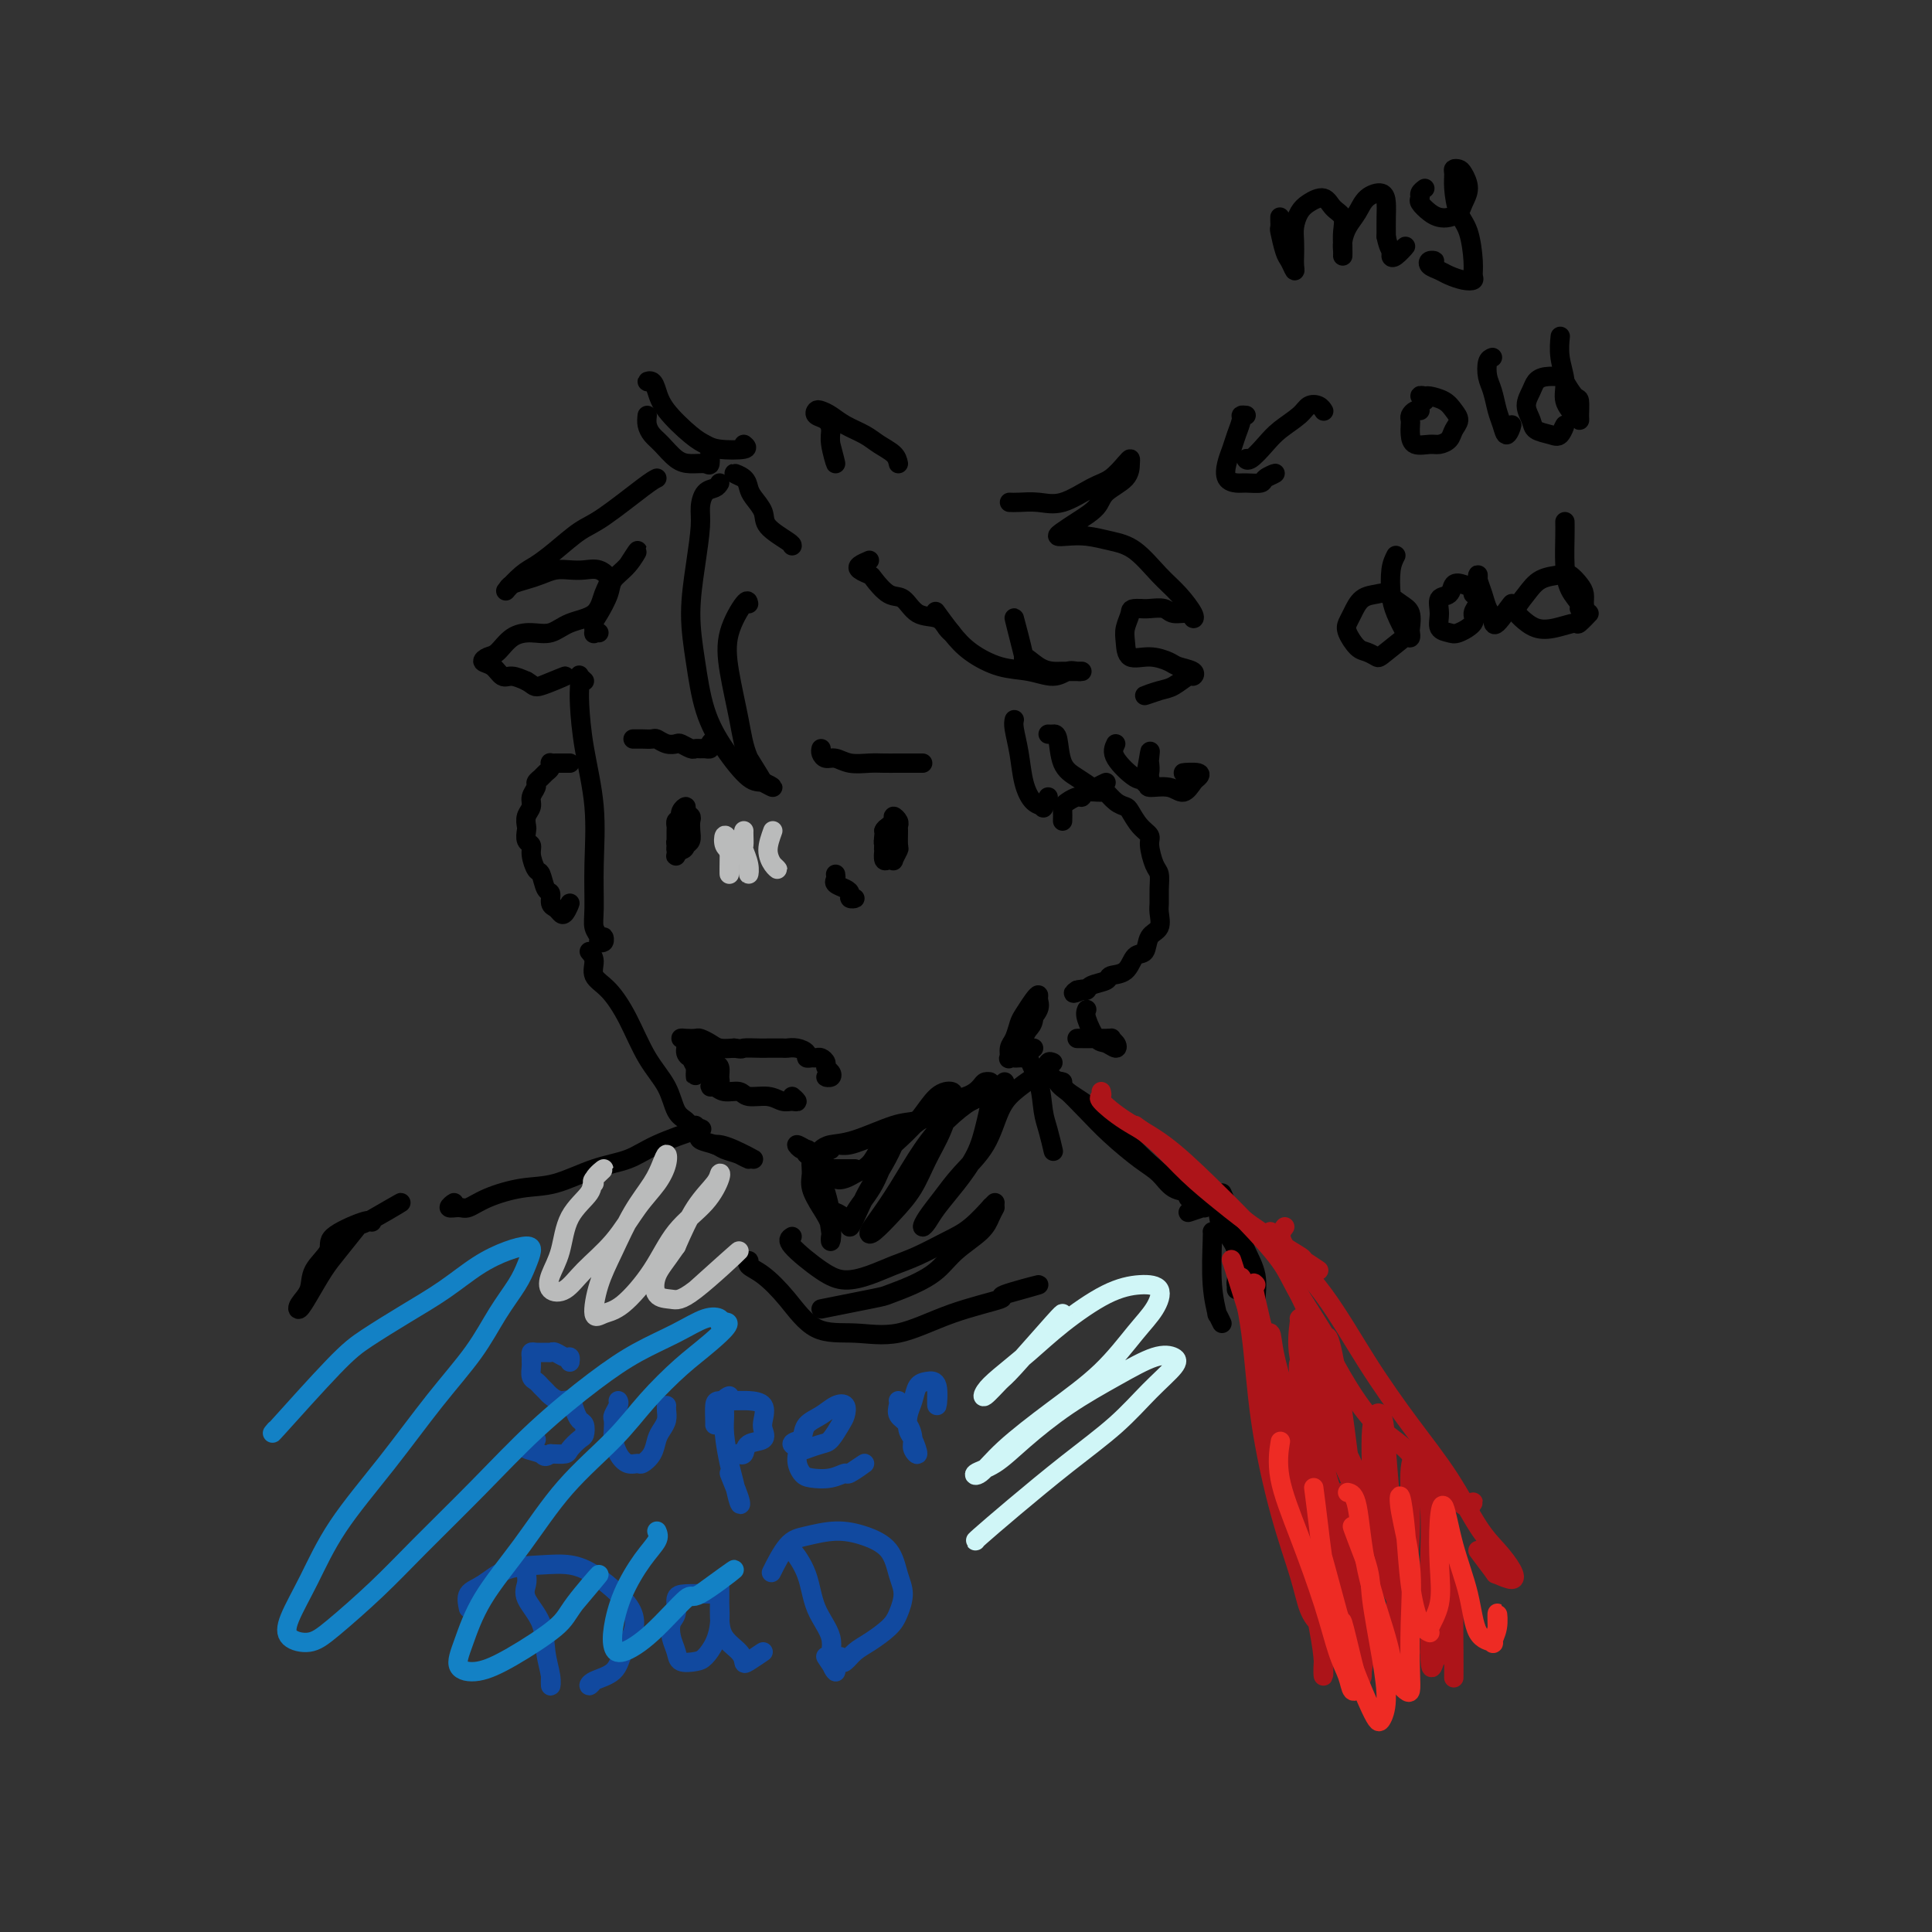 <svg viewBox='0 0 400 400' version='1.1' xmlns='http://www.w3.org/2000/svg' xmlns:xlink='http://www.w3.org/1999/xlink'><rect x="0" y="0" width="400" height="400" fill="#333333" stroke="none"/><g fill='none' stroke='rgb(0,0,0)' stroke-width='4' stroke-linecap='round' stroke-linejoin='round'><path d='M121,141c-0.422,-0.380 -0.843,-0.761 -1,-1c-0.157,-0.239 -0.049,-0.338 0,0c0.049,0.338 0.037,1.111 0,2c-0.037,0.889 -0.101,1.893 0,4c0.101,2.107 0.366,5.316 1,9c0.634,3.684 1.638,7.841 2,12c0.362,4.159 0.082,8.319 0,12c-0.082,3.681 0.034,6.882 0,9c-0.034,2.118 -0.219,3.151 0,4c0.219,0.849 0.843,1.512 1,2c0.157,0.488 -0.154,0.801 0,1c0.154,0.199 0.772,0.284 1,0c0.228,-0.284 0.065,-0.938 0,-1c-0.065,-0.062 -0.033,0.469 0,1'/><path d='M122,197c0.488,0.562 0.976,1.125 1,2c0.024,0.875 -0.414,2.063 0,3c0.414,0.937 1.682,1.623 3,3c1.318,1.377 2.686,3.443 4,6c1.314,2.557 2.575,5.603 4,8c1.425,2.397 3.013,4.144 4,6c0.987,1.856 1.374,3.820 2,5c0.626,1.180 1.493,1.574 2,2c0.507,0.426 0.655,0.882 1,1c0.345,0.118 0.886,-0.102 1,0c0.114,0.102 -0.200,0.528 0,1c0.200,0.472 0.914,0.992 1,1c0.086,0.008 -0.457,-0.496 -1,-1'/><path d='M145,235c0.080,-0.090 0.160,-0.179 0,0c-0.160,0.179 -0.559,0.627 0,1c0.559,0.373 2.078,0.672 3,1c0.922,0.328 1.247,0.686 2,1c0.753,0.314 1.933,0.585 3,1c1.067,0.415 2.019,0.976 2,1c-0.019,0.024 -1.010,-0.488 -2,-1'/><path d='M148,237c0.226,-0.042 0.452,-0.083 1,0c0.548,0.083 1.417,0.292 3,1c1.583,0.708 3.881,1.917 4,2c0.119,0.083 -1.940,-0.958 -4,-2'/><path d='M172,238c0.216,-0.475 0.432,-0.950 1,-1c0.568,-0.050 1.489,0.324 3,0c1.511,-0.324 3.613,-1.347 6,-2c2.387,-0.653 5.059,-0.935 7,-2c1.941,-1.065 3.152,-2.912 5,-4c1.848,-1.088 4.335,-1.416 6,-2c1.665,-0.584 2.508,-1.425 3,-2c0.492,-0.575 0.632,-0.886 1,-1c0.368,-0.114 0.962,-0.033 1,0c0.038,0.033 -0.481,0.016 -1,0'/><path d='M169,239c0.291,-0.317 0.582,-0.633 1,-1c0.418,-0.367 0.964,-0.784 2,-1c1.036,-0.216 2.562,-0.232 5,-1c2.438,-0.768 5.787,-2.290 8,-3c2.213,-0.710 3.289,-0.610 5,-1c1.711,-0.390 4.057,-1.272 6,-2c1.943,-0.728 3.485,-1.303 5,-2c1.515,-0.697 3.004,-1.517 4,-2c0.996,-0.483 1.499,-0.630 2,-1c0.501,-0.370 1.000,-0.963 1,-1c-0.000,-0.037 -0.500,0.481 -1,1'/><path d='M212,219c-0.286,-0.011 -0.572,-0.022 -1,0c-0.428,0.022 -0.997,0.077 -1,0c-0.003,-0.077 0.559,-0.286 1,-1c0.441,-0.714 0.760,-1.933 1,-3c0.240,-1.067 0.402,-1.984 1,-3c0.598,-1.016 1.632,-2.133 2,-3c0.368,-0.867 0.071,-1.485 0,-2c-0.071,-0.515 0.083,-0.927 0,-1c-0.083,-0.073 -0.404,0.192 -1,1c-0.596,0.808 -1.466,2.157 -2,3c-0.534,0.843 -0.733,1.179 -1,2c-0.267,0.821 -0.601,2.128 -1,3c-0.399,0.872 -0.864,1.310 -1,2c-0.136,0.690 0.057,1.632 0,2c-0.057,0.368 -0.365,0.161 0,0c0.365,-0.161 1.404,-0.277 2,-1c0.596,-0.723 0.748,-2.053 1,-3c0.252,-0.947 0.604,-1.512 1,-2c0.396,-0.488 0.837,-0.901 1,-2c0.163,-1.099 0.046,-2.886 0,-3c-0.046,-0.114 -0.023,1.443 0,3'/><path d='M220,170c0.016,-0.754 0.032,-1.507 0,-2c-0.032,-0.493 -0.113,-0.724 0,-1c0.113,-0.276 0.419,-0.595 1,-1c0.581,-0.405 1.436,-0.895 2,-1c0.564,-0.105 0.836,0.175 1,0c0.164,-0.175 0.219,-0.804 1,-1c0.781,-0.196 2.289,0.040 3,0c0.711,-0.040 0.627,-0.355 1,0c0.373,0.355 1.204,1.380 2,2c0.796,0.620 1.557,0.835 2,1c0.443,0.165 0.566,0.278 1,1c0.434,0.722 1.178,2.051 2,3c0.822,0.949 1.723,1.517 2,2c0.277,0.483 -0.069,0.882 0,2c0.069,1.118 0.554,2.956 1,4c0.446,1.044 0.853,1.295 1,2c0.147,0.705 0.032,1.864 0,3c-0.032,1.136 0.017,2.249 0,3c-0.017,0.751 -0.102,1.141 0,2c0.102,0.859 0.391,2.188 0,3c-0.391,0.812 -1.461,1.106 -2,2c-0.539,0.894 -0.548,2.386 -1,3c-0.452,0.614 -1.347,0.349 -2,1c-0.653,0.651 -1.064,2.217 -2,3c-0.936,0.783 -2.397,0.784 -3,1c-0.603,0.216 -0.347,0.646 -1,1c-0.653,0.354 -2.216,0.631 -3,1c-0.784,0.369 -0.788,0.830 -1,1c-0.212,0.170 -0.632,0.049 -1,0c-0.368,-0.049 -0.684,-0.024 -1,0'/><path d='M223,205c-1.911,1.244 0.311,0.356 1,0c0.689,-0.356 -0.156,-0.178 -1,0'/><path d='M118,158c-0.332,-0.000 -0.663,-0.001 -1,0c-0.337,0.001 -0.678,0.003 -1,0c-0.322,-0.003 -0.625,-0.012 -1,0c-0.375,0.012 -0.821,0.045 -1,0c-0.179,-0.045 -0.090,-0.166 0,0c0.090,0.166 0.183,0.621 0,1c-0.183,0.379 -0.642,0.682 -1,1c-0.358,0.318 -0.617,0.652 -1,1c-0.383,0.348 -0.891,0.712 -1,1c-0.109,0.288 0.181,0.501 0,1c-0.181,0.499 -0.833,1.284 -1,2c-0.167,0.716 0.150,1.361 0,2c-0.150,0.639 -0.768,1.270 -1,2c-0.232,0.730 -0.077,1.559 0,2c0.077,0.441 0.076,0.493 0,1c-0.076,0.507 -0.228,1.467 0,2c0.228,0.533 0.834,0.637 1,1c0.166,0.363 -0.109,0.985 0,2c0.109,1.015 0.603,2.422 1,3c0.397,0.578 0.698,0.326 1,1c0.302,0.674 0.606,2.275 1,3c0.394,0.725 0.879,0.575 1,1c0.121,0.425 -0.121,1.426 0,2c0.121,0.574 0.604,0.723 1,1c0.396,0.277 0.704,0.682 1,1c0.296,0.318 0.580,0.547 1,0c0.420,-0.547 0.977,-1.871 1,-2c0.023,-0.129 -0.489,0.935 -1,2'/><path d='M141,170c-0.423,-0.117 -0.845,-0.235 -1,0c-0.155,0.235 -0.042,0.821 0,1c0.042,0.179 0.011,-0.050 0,0c-0.011,0.050 -0.004,0.378 0,1c0.004,0.622 0.004,1.537 0,2c-0.004,0.463 -0.012,0.475 0,1c0.012,0.525 0.046,1.564 0,2c-0.046,0.436 -0.170,0.269 0,0c0.170,-0.269 0.634,-0.639 1,-1c0.366,-0.361 0.635,-0.713 1,-1c0.365,-0.287 0.826,-0.510 1,-1c0.174,-0.490 0.062,-1.246 0,-2c-0.062,-0.754 -0.073,-1.506 0,-2c0.073,-0.494 0.229,-0.729 0,-1c-0.229,-0.271 -0.845,-0.578 -1,-1c-0.155,-0.422 0.151,-0.957 0,-1c-0.151,-0.043 -0.758,0.408 -1,1c-0.242,0.592 -0.118,1.325 0,2c0.118,0.675 0.231,1.291 0,2c-0.231,0.709 -0.804,1.509 -1,2c-0.196,0.491 -0.014,0.671 0,1c0.014,0.329 -0.140,0.808 0,1c0.140,0.192 0.573,0.098 1,0c0.427,-0.098 0.846,-0.202 1,-1c0.154,-0.798 0.041,-2.292 0,-3c-0.041,-0.708 -0.012,-0.631 0,-1c0.012,-0.369 0.006,-1.185 0,-2'/><path d='M142,169c0.044,-0.711 -0.844,1.511 -1,2c-0.156,0.489 0.422,-0.756 1,-2'/><path d='M185,172c-0.033,-0.122 -0.065,-0.244 0,0c0.065,0.244 0.228,0.853 0,1c-0.228,0.147 -0.845,-0.169 -1,0c-0.155,0.169 0.154,0.823 0,1c-0.154,0.177 -0.771,-0.124 -1,0c-0.229,0.124 -0.071,0.674 0,1c0.071,0.326 0.057,0.429 0,1c-0.057,0.571 -0.155,1.610 0,2c0.155,0.390 0.563,0.132 1,0c0.437,-0.132 0.902,-0.137 1,0c0.098,0.137 -0.170,0.416 0,0c0.170,-0.416 0.779,-1.525 1,-2c0.221,-0.475 0.055,-0.314 0,-1c-0.055,-0.686 -0.000,-2.219 0,-3c0.000,-0.781 -0.055,-0.810 0,-1c0.055,-0.190 0.221,-0.543 0,-1c-0.221,-0.457 -0.830,-1.019 -1,-1c-0.170,0.019 0.097,0.621 0,1c-0.097,0.379 -0.559,0.537 -1,1c-0.441,0.463 -0.861,1.231 -1,2c-0.139,0.769 0.001,1.538 0,2c-0.001,0.462 -0.144,0.616 0,1c0.144,0.384 0.576,0.999 1,1c0.424,0.001 0.840,-0.610 1,-1c0.160,-0.390 0.063,-0.558 0,-1c-0.063,-0.442 -0.094,-1.157 0,-2c0.094,-0.843 0.313,-1.812 0,-2c-0.313,-0.188 -1.156,0.406 -2,1'/><path d='M183,172c0.333,-0.833 1.167,-0.917 2,-1'/><path d='M173,181c0.052,0.334 0.104,0.668 0,1c-0.104,0.332 -0.363,0.663 0,1c0.363,0.337 1.349,0.679 2,1c0.651,0.321 0.968,0.622 1,1c0.032,0.378 -0.222,0.832 0,1c0.222,0.168 0.921,0.048 1,0c0.079,-0.048 -0.460,-0.024 -1,0'/><path d='M132,153c-0.521,-0.001 -1.041,-0.001 -1,0c0.041,0.001 0.644,0.004 1,0c0.356,-0.004 0.467,-0.015 1,0c0.533,0.015 1.490,0.056 2,0c0.510,-0.056 0.574,-0.207 1,0c0.426,0.207 1.213,0.773 2,1c0.787,0.227 1.573,0.113 2,0c0.427,-0.113 0.495,-0.227 1,0c0.505,0.227 1.446,0.793 2,1c0.554,0.207 0.722,0.053 1,0c0.278,-0.053 0.667,-0.005 1,0c0.333,0.005 0.608,-0.035 1,0c0.392,0.035 0.899,0.143 1,0c0.101,-0.143 -0.204,-0.539 0,-1c0.204,-0.461 0.915,-0.989 1,-1c0.085,-0.011 -0.458,0.494 -1,1'/><path d='M170,155c-0.070,0.301 -0.139,0.603 0,1c0.139,0.397 0.487,0.891 1,1c0.513,0.109 1.189,-0.167 2,0c0.811,0.167 1.755,0.777 3,1c1.245,0.223 2.791,0.060 4,0c1.209,-0.060 2.081,-0.016 3,0c0.919,0.016 1.883,0.004 3,0c1.117,-0.004 2.385,-0.001 3,0c0.615,0.001 0.577,0.000 1,0c0.423,-0.000 1.306,-0.000 1,0c-0.306,0.000 -1.802,0.000 -2,0c-0.198,-0.000 0.901,-0.000 2,0'/><path d='M145,218c-0.030,-0.313 -0.061,-0.626 0,-1c0.061,-0.374 0.212,-0.809 0,-1c-0.212,-0.191 -0.789,-0.139 -1,0c-0.211,0.139 -0.057,0.366 0,1c0.057,0.634 0.015,1.675 0,2c-0.015,0.325 -0.004,-0.066 0,0c0.004,0.066 0.001,0.589 0,1c-0.001,0.411 0.001,0.711 0,1c-0.001,0.289 -0.004,0.567 0,1c0.004,0.433 0.016,1.020 0,1c-0.016,-0.020 -0.061,-0.648 0,-1c0.061,-0.352 0.228,-0.426 0,-1c-0.228,-0.574 -0.850,-1.646 -1,-2c-0.150,-0.354 0.172,0.010 0,0c-0.172,-0.010 -0.838,-0.395 -1,-1c-0.162,-0.605 0.179,-1.431 0,-2c-0.179,-0.569 -0.879,-0.882 -1,-1c-0.121,-0.118 0.337,-0.042 1,0c0.663,0.042 1.531,0.050 2,0c0.469,-0.050 0.538,-0.158 1,0c0.462,0.158 1.317,0.581 2,1c0.683,0.419 1.195,0.834 2,1c0.805,0.166 1.902,0.083 3,0'/><path d='M152,217c1.993,0.309 1.475,0.083 2,0c0.525,-0.083 2.094,-0.023 3,0c0.906,0.023 1.151,0.009 2,0c0.849,-0.009 2.304,-0.013 3,0c0.696,0.013 0.634,0.042 1,0c0.366,-0.042 1.159,-0.155 2,0c0.841,0.155 1.731,0.577 2,1c0.269,0.423 -0.081,0.848 0,1c0.081,0.152 0.595,0.030 1,0c0.405,-0.030 0.700,0.033 1,0c0.300,-0.033 0.603,-0.163 1,0c0.397,0.163 0.886,0.618 1,1c0.114,0.382 -0.149,0.691 0,1c0.149,0.309 0.710,0.619 1,1c0.290,0.381 0.309,0.833 0,1c-0.309,0.167 -0.945,0.048 -1,0c-0.055,-0.048 0.473,-0.024 1,0'/><path d='M148,225c-0.497,0.033 -0.994,0.065 -1,0c-0.006,-0.065 0.480,-0.229 1,0c0.520,0.229 1.073,0.850 2,1c0.927,0.150 2.226,-0.170 3,0c0.774,0.170 1.021,0.831 2,1c0.979,0.169 2.689,-0.155 4,0c1.311,0.155 2.224,0.790 3,1c0.776,0.210 1.414,-0.006 2,0c0.586,0.006 1.119,0.232 1,0c-0.119,-0.232 -0.891,-0.924 -1,-1c-0.109,-0.076 0.446,0.462 1,1'/><path d='M148,219c-0.008,0.217 -0.017,0.434 0,1c0.017,0.566 0.058,1.479 0,2c-0.058,0.521 -0.215,0.648 0,1c0.215,0.352 0.801,0.928 1,1c0.199,0.072 0.011,-0.359 0,-1c-0.011,-0.641 0.153,-1.491 0,-2c-0.153,-0.509 -0.625,-0.678 -1,-1c-0.375,-0.322 -0.653,-0.799 -1,-1c-0.347,-0.201 -0.763,-0.126 -1,0c-0.237,0.126 -0.295,0.303 0,1c0.295,0.697 0.941,1.913 1,2c0.059,0.087 -0.471,-0.957 -1,-2'/><path d='M124,131c-0.427,-0.052 -0.853,-0.103 -1,0c-0.147,0.103 -0.014,0.362 0,0c0.014,-0.362 -0.093,-1.345 0,-2c0.093,-0.655 0.384,-0.984 1,-2c0.616,-1.016 1.557,-2.720 2,-4c0.443,-1.280 0.387,-2.137 1,-3c0.613,-0.863 1.896,-1.732 3,-3c1.104,-1.268 2.030,-2.934 2,-3c-0.030,-0.066 -1.015,1.467 -2,3'/><path d='M164,113c0.014,-0.153 0.029,-0.306 -1,-1c-1.029,-0.694 -3.100,-1.930 -4,-3c-0.900,-1.070 -0.628,-1.976 -1,-3c-0.372,-1.024 -1.387,-2.167 -2,-3c-0.613,-0.833 -0.824,-1.357 -1,-2c-0.176,-0.643 -0.317,-1.404 -1,-2c-0.683,-0.596 -1.910,-1.027 -2,-1c-0.090,0.027 0.955,0.514 2,1'/><path d='M149,100c-0.228,0.381 -0.456,0.761 -1,1c-0.544,0.239 -1.404,0.335 -2,1c-0.596,0.665 -0.928,1.899 -1,3c-0.072,1.101 0.115,2.070 0,4c-0.115,1.930 -0.532,4.821 -1,8c-0.468,3.179 -0.988,6.646 -1,10c-0.012,3.354 0.485,6.596 1,10c0.515,3.404 1.047,6.969 2,10c0.953,3.031 2.327,5.528 4,8c1.673,2.472 3.644,4.920 5,6c1.356,1.080 2.096,0.791 3,1c0.904,0.209 1.973,0.917 2,1c0.027,0.083 -0.986,-0.458 -2,-1'/><path d='M155,125c-0.097,-0.504 -0.194,-1.008 -1,0c-0.806,1.008 -2.322,3.528 -3,6c-0.678,2.472 -0.519,4.894 0,8c0.519,3.106 1.397,6.894 2,10c0.603,3.106 0.932,5.528 2,8c1.068,2.472 2.877,4.992 3,5c0.123,0.008 -1.438,-2.496 -3,-5'/><path d='M154,92c0.490,0.400 0.980,0.799 0,1c-0.980,0.201 -3.428,0.202 -5,0c-1.572,-0.202 -2.266,-0.608 -3,-1c-0.734,-0.392 -1.508,-0.770 -3,-2c-1.492,-1.230 -3.704,-3.310 -5,-5c-1.296,-1.690 -1.677,-2.989 -2,-4c-0.323,-1.011 -0.587,-1.734 -1,-2c-0.413,-0.266 -0.975,-0.076 -1,0c-0.025,0.076 0.488,0.038 1,0'/><path d='M134,86c-0.072,0.657 -0.144,1.315 0,2c0.144,0.685 0.504,1.398 1,2c0.496,0.602 1.128,1.092 2,2c0.872,0.908 1.985,2.234 3,3c1.015,0.766 1.932,0.970 3,1c1.068,0.030 2.286,-0.116 3,0c0.714,0.116 0.923,0.493 1,0c0.077,-0.493 0.022,-1.855 0,-2c-0.022,-0.145 -0.011,0.928 0,2'/><path d='M136,99c-0.480,0.230 -0.961,0.460 -3,2c-2.039,1.540 -5.637,4.389 -8,6c-2.363,1.611 -3.492,1.984 -5,3c-1.508,1.016 -3.396,2.676 -5,4c-1.604,1.324 -2.926,2.313 -4,3c-1.074,0.687 -1.901,1.071 -3,2c-1.099,0.929 -2.471,2.404 -3,3c-0.529,0.596 -0.213,0.314 0,0c0.213,-0.314 0.325,-0.659 1,-1c0.675,-0.341 1.913,-0.680 3,-1c1.087,-0.320 2.024,-0.623 3,-1c0.976,-0.377 1.993,-0.828 3,-1c1.007,-0.172 2.004,-0.067 3,0c0.996,0.067 1.990,0.094 3,0c1.010,-0.094 2.034,-0.311 3,0c0.966,0.311 1.872,1.149 2,2c0.128,0.851 -0.524,1.716 -1,3c-0.476,1.284 -0.777,2.986 -2,4c-1.223,1.014 -3.367,1.340 -5,2c-1.633,0.660 -2.755,1.654 -4,2c-1.245,0.346 -2.612,0.043 -4,0c-1.388,-0.043 -2.797,0.172 -4,1c-1.203,0.828 -2.201,2.268 -3,3c-0.799,0.732 -1.400,0.756 -2,1c-0.600,0.244 -1.199,0.709 -1,1c0.199,0.291 1.198,0.408 2,1c0.802,0.592 1.408,1.659 2,2c0.592,0.341 1.169,-0.046 2,0c0.831,0.046 1.915,0.523 3,1'/><path d='M109,141c1.714,0.988 1.500,1.458 3,1c1.500,-0.458 4.714,-1.845 5,-2c0.286,-0.155 -2.357,0.923 -5,2'/><path d='M186,96c-0.147,-0.667 -0.294,-1.334 -1,-2c-0.706,-0.666 -1.972,-1.331 -3,-2c-1.028,-0.669 -1.820,-1.343 -3,-2c-1.180,-0.657 -2.749,-1.297 -4,-2c-1.251,-0.703 -2.185,-1.468 -3,-2c-0.815,-0.532 -1.510,-0.830 -2,-1c-0.490,-0.170 -0.773,-0.211 -1,0c-0.227,0.211 -0.396,0.673 0,1c0.396,0.327 1.357,0.519 2,1c0.643,0.481 0.966,1.253 1,2c0.034,0.747 -0.222,1.470 0,3c0.222,1.530 0.920,3.866 1,4c0.080,0.134 -0.460,-1.933 -1,-4'/><path d='M180,116c-0.788,0.338 -1.575,0.676 -2,1c-0.425,0.324 -0.487,0.634 0,1c0.487,0.366 1.521,0.788 2,1c0.479,0.212 0.401,0.213 1,1c0.599,0.787 1.876,2.361 3,3c1.124,0.639 2.095,0.344 3,1c0.905,0.656 1.742,2.264 3,3c1.258,0.736 2.935,0.599 4,1c1.065,0.401 1.517,1.339 2,2c0.483,0.661 0.995,1.046 1,1c0.005,-0.046 -0.498,-0.523 -1,-1'/><path d='M194,127c-0.257,-0.355 -0.513,-0.709 0,0c0.513,0.709 1.796,2.482 3,4c1.204,1.518 2.328,2.781 4,4c1.672,1.219 3.890,2.393 6,3c2.110,0.607 4.110,0.646 6,1c1.890,0.354 3.668,1.023 5,1c1.332,-0.023 2.218,-0.738 3,-1c0.782,-0.262 1.462,-0.070 2,0c0.538,0.070 0.935,0.018 1,0c0.065,-0.018 -0.201,-0.001 -1,0c-0.799,0.001 -2.131,-0.015 -3,0c-0.869,0.015 -1.275,0.059 -2,0c-0.725,-0.059 -1.769,-0.223 -3,-1c-1.231,-0.777 -2.650,-2.167 -3,-2c-0.350,0.167 0.367,1.891 0,0c-0.367,-1.891 -1.819,-7.397 -2,-8c-0.181,-0.603 0.910,3.699 2,8'/><path d='M209,104c0.502,0.022 1.005,0.043 2,0c0.995,-0.043 2.483,-0.151 4,0c1.517,0.151 3.061,0.562 5,0c1.939,-0.562 4.271,-2.097 6,-3c1.729,-0.903 2.856,-1.175 4,-2c1.144,-0.825 2.307,-2.202 3,-3c0.693,-0.798 0.917,-1.018 1,-1c0.083,0.018 0.024,0.273 0,1c-0.024,0.727 -0.013,1.924 -1,3c-0.987,1.076 -2.973,2.029 -4,3c-1.027,0.971 -1.094,1.959 -2,3c-0.906,1.041 -2.652,2.135 -4,3c-1.348,0.865 -2.297,1.503 -3,2c-0.703,0.497 -1.158,0.855 -1,1c0.158,0.145 0.930,0.079 2,0c1.070,-0.079 2.439,-0.171 4,0c1.561,0.171 3.316,0.606 5,1c1.684,0.394 3.299,0.748 5,2c1.701,1.252 3.488,3.403 5,5c1.512,1.597 2.749,2.639 4,4c1.251,1.361 2.516,3.040 3,4c0.484,0.960 0.187,1.199 0,1c-0.187,-0.199 -0.263,-0.838 -1,-1c-0.737,-0.162 -2.136,0.152 -3,0c-0.864,-0.152 -1.194,-0.772 -2,-1c-0.806,-0.228 -2.087,-0.065 -3,0c-0.913,0.065 -1.456,0.033 -2,0'/><path d='M236,126c-2.095,-0.075 -1.832,0.238 -2,1c-0.168,0.762 -0.767,1.972 -1,3c-0.233,1.028 -0.100,1.872 0,3c0.100,1.128 0.168,2.540 1,3c0.832,0.460 2.430,-0.030 4,0c1.570,0.030 3.113,0.581 4,1c0.887,0.419 1.118,0.708 2,1c0.882,0.292 2.414,0.589 3,1c0.586,0.411 0.224,0.938 0,1c-0.224,0.062 -0.311,-0.340 -1,0c-0.689,0.340 -1.978,1.421 -3,2c-1.022,0.579 -1.775,0.656 -3,1c-1.225,0.344 -2.921,0.955 -3,1c-0.079,0.045 1.461,-0.478 3,-1'/><path d='M210,149c-0.095,0.430 -0.189,0.861 0,2c0.189,1.139 0.662,2.987 1,5c0.338,2.013 0.540,4.191 1,6c0.460,1.809 1.179,3.250 2,4c0.821,0.750 1.746,0.809 2,1c0.254,0.191 -0.162,0.513 0,0c0.162,-0.513 0.904,-1.861 1,-2c0.096,-0.139 -0.452,0.930 -1,2'/><path d='M217,152c0.322,0.018 0.643,0.037 1,0c0.357,-0.037 0.748,-0.128 1,1c0.252,1.128 0.364,3.475 1,5c0.636,1.525 1.798,2.229 3,3c1.202,0.771 2.446,1.609 3,2c0.554,0.391 0.418,0.336 1,0c0.582,-0.336 1.880,-0.953 2,-1c0.120,-0.047 -0.940,0.477 -2,1'/><path d='M238,161c0.101,0.297 0.202,0.595 0,1c-0.202,0.405 -0.706,0.919 0,1c0.706,0.081 2.624,-0.269 4,0c1.376,0.269 2.212,1.158 3,1c0.788,-0.158 1.529,-1.363 2,-2c0.471,-0.637 0.673,-0.707 1,-1c0.327,-0.293 0.780,-0.810 0,-1c-0.780,-0.190 -2.794,-0.054 -3,0c-0.206,0.054 1.397,0.027 3,0'/><path d='M225,209c-0.181,0.413 -0.363,0.826 0,2c0.363,1.174 1.269,3.110 2,4c0.731,0.890 1.285,0.736 2,1c0.715,0.264 1.591,0.946 2,1c0.409,0.054 0.353,-0.522 0,-1c-0.353,-0.478 -1.002,-0.860 -1,-1c0.002,-0.140 0.654,-0.038 -1,0c-1.654,0.038 -5.616,0.011 -6,0c-0.384,-0.011 2.808,-0.005 6,0'/><path d='M169,241c-0.435,-0.161 -0.869,-0.322 -1,0c-0.131,0.322 0.042,1.129 0,2c-0.042,0.871 -0.299,1.808 0,3c0.299,1.192 1.153,2.639 2,4c0.847,1.361 1.687,2.635 2,4c0.313,1.365 0.101,2.822 0,3c-0.101,0.178 -0.089,-0.921 0,-1c0.089,-0.079 0.255,0.863 0,-1c-0.255,-1.863 -0.930,-6.532 -1,-7c-0.070,-0.468 0.465,3.266 1,7'/><path d='M170,241c0.022,-0.283 0.045,-0.565 0,0c-0.045,0.565 -0.156,1.978 0,3c0.156,1.022 0.581,1.652 1,3c0.419,1.348 0.834,3.413 1,4c0.166,0.587 0.083,-0.303 1,0c0.917,0.303 2.833,1.801 3,2c0.167,0.199 -1.417,-0.900 -3,-2'/><path d='M214,217c-0.625,0.437 -1.250,0.875 -1,2c0.250,1.125 1.373,2.939 2,5c0.627,2.061 0.756,4.370 1,6c0.244,1.630 0.601,2.581 1,4c0.399,1.419 0.838,3.305 1,4c0.162,0.695 0.046,0.199 0,0c-0.046,-0.199 -0.023,-0.099 0,0'/><path d='M214,223c-1.408,0.987 -2.817,1.975 -4,3c-1.183,1.025 -2.141,2.088 -3,4c-0.859,1.912 -1.618,4.674 -3,7c-1.382,2.326 -3.387,4.215 -5,6c-1.613,1.785 -2.834,3.466 -4,5c-1.166,1.534 -2.276,2.923 -3,4c-0.724,1.077 -1.060,1.844 -1,2c0.060,0.156 0.516,-0.298 1,-1c0.484,-0.702 0.995,-1.652 2,-3c1.005,-1.348 2.502,-3.093 4,-5c1.498,-1.907 2.997,-3.974 4,-6c1.003,-2.026 1.512,-4.010 2,-6c0.488,-1.990 0.957,-3.985 1,-5c0.043,-1.015 -0.340,-1.050 -1,-1c-0.660,0.050 -1.598,0.183 -3,1c-1.402,0.817 -3.269,2.317 -5,4c-1.731,1.683 -3.325,3.550 -5,6c-1.675,2.450 -3.432,5.482 -5,8c-1.568,2.518 -2.947,4.521 -4,6c-1.053,1.479 -1.780,2.435 -2,3c-0.220,0.565 0.066,0.741 1,0c0.934,-0.741 2.516,-2.397 4,-4c1.484,-1.603 2.869,-3.151 4,-5c1.131,-1.849 2.008,-3.998 3,-6c0.992,-2.002 2.101,-3.856 3,-6c0.899,-2.144 1.589,-4.577 2,-6c0.411,-1.423 0.543,-1.835 0,-2c-0.543,-0.165 -1.762,-0.083 -3,1c-1.238,1.083 -2.497,3.167 -4,5c-1.503,1.833 -3.252,3.417 -5,5'/><path d='M185,237c-2.079,3.058 -2.776,5.702 -4,8c-1.224,2.298 -2.974,4.251 -4,6c-1.026,1.749 -1.329,3.295 -1,3c0.329,-0.295 1.290,-2.433 2,-4c0.710,-1.567 1.169,-2.565 2,-4c0.831,-1.435 2.034,-3.308 3,-5c0.966,-1.692 1.694,-3.204 2,-4c0.306,-0.796 0.192,-0.876 0,-1c-0.192,-0.124 -0.460,-0.293 -1,0c-0.540,0.293 -1.353,1.047 -2,2c-0.647,0.953 -1.128,2.105 -2,3c-0.872,0.895 -2.136,1.533 -3,2c-0.864,0.467 -1.330,0.765 -2,1c-0.670,0.235 -1.546,0.409 -2,0c-0.454,-0.409 -0.488,-1.401 -1,-2c-0.512,-0.599 -1.502,-0.806 -2,-1c-0.498,-0.194 -0.504,-0.373 -1,-1c-0.496,-0.627 -1.481,-1.700 -2,-2c-0.519,-0.300 -0.571,0.172 -1,0c-0.429,-0.172 -1.236,-0.989 -1,-1c0.236,-0.011 1.513,0.785 2,1c0.487,0.215 0.183,-0.149 0,0c-0.183,0.149 -0.245,0.813 0,1c0.245,0.187 0.797,-0.104 1,0c0.203,0.104 0.058,0.601 0,1c-0.058,0.399 -0.029,0.699 0,1'/><path d='M168,241c0.167,0.333 0.083,-0.333 0,-1'/><path d='M176,242c-0.523,0.000 -1.046,0.000 -2,0c-0.954,0.000 -2.338,0.000 -3,0c-0.662,0.000 -0.601,0.000 1,0c1.601,0.000 4.743,0.000 5,0c0.257,0.000 -2.372,0.000 -5,0'/><path d='M218,220c-0.364,-0.168 -0.729,-0.336 -1,0c-0.271,0.336 -0.450,1.175 0,2c0.450,0.825 1.527,1.637 3,3c1.473,1.363 3.341,3.276 5,5c1.659,1.724 3.107,3.259 5,5c1.893,1.741 4.230,3.687 6,5c1.770,1.313 2.972,1.994 4,3c1.028,1.006 1.883,2.339 3,3c1.117,0.661 2.495,0.651 3,1c0.505,0.349 0.136,1.055 0,1c-0.136,-0.055 -0.039,-0.873 0,-1c0.039,-0.127 0.019,0.436 0,1'/><path d='M220,224c-0.489,-0.128 -0.977,-0.256 -1,0c-0.023,0.256 0.420,0.897 2,2c1.580,1.103 4.297,2.667 7,5c2.703,2.333 5.393,5.433 8,8c2.607,2.567 5.130,4.601 7,6c1.870,1.399 3.087,2.162 4,3c0.913,0.838 1.523,1.750 2,2c0.477,0.250 0.821,-0.164 0,0c-0.821,0.164 -2.806,0.904 -3,1c-0.194,0.096 1.403,-0.452 3,-1'/><path d='M145,234c0.344,-0.259 0.688,-0.518 -1,0c-1.688,0.518 -5.407,1.812 -8,3c-2.593,1.188 -4.059,2.271 -6,3c-1.941,0.729 -4.358,1.103 -7,2c-2.642,0.897 -5.508,2.317 -8,3c-2.492,0.683 -4.610,0.629 -7,1c-2.390,0.371 -5.053,1.167 -7,2c-1.947,0.833 -3.179,1.704 -4,2c-0.821,0.296 -1.230,0.018 -2,0c-0.770,-0.018 -1.900,0.226 -2,0c-0.100,-0.226 0.828,-0.922 1,-1c0.172,-0.078 -0.414,0.461 -1,1'/><path d='M77,253c-0.173,-0.274 -0.346,-0.548 -2,0c-1.654,0.548 -4.790,1.918 -6,3c-1.210,1.082 -0.493,1.875 -1,3c-0.507,1.125 -2.236,2.582 -3,4c-0.764,1.418 -0.563,2.798 -1,4c-0.437,1.202 -1.511,2.225 -2,3c-0.489,0.775 -0.393,1.303 0,1c0.393,-0.303 1.081,-1.435 2,-3c0.919,-1.565 2.067,-3.561 3,-5c0.933,-1.439 1.651,-2.319 3,-4c1.349,-1.681 3.331,-4.162 4,-5c0.669,-0.838 0.026,-0.033 2,-1c1.974,-0.967 6.564,-3.705 7,-4c0.436,-0.295 -3.282,1.852 -7,4'/><path d='M247,245c0.255,0.519 0.510,1.038 1,1c0.490,-0.038 1.213,-0.633 2,0c0.787,0.633 1.636,2.494 2,4c0.364,1.506 0.241,2.657 1,4c0.759,1.343 2.400,2.879 3,5c0.600,2.121 0.161,4.826 0,6c-0.161,1.174 -0.043,0.816 0,1c0.043,0.184 0.012,0.910 0,1c-0.012,0.090 -0.006,-0.455 0,-1'/><path d='M253,247c1.102,2.509 2.204,5.018 3,7c0.796,1.982 1.285,3.435 2,5c0.715,1.565 1.656,3.240 2,5c0.344,1.760 0.092,3.606 0,5c-0.092,1.394 -0.025,2.337 0,3c0.025,0.663 0.007,1.047 0,1c-0.007,-0.047 -0.004,-0.523 0,-1'/><path d='M251,255c0.033,0.013 0.066,0.026 0,2c-0.066,1.974 -0.230,5.907 0,9c0.230,3.093 0.856,5.344 1,6c0.144,0.656 -0.192,-0.285 0,0c0.192,0.285 0.912,1.796 1,2c0.088,0.204 -0.456,-0.898 -1,-2'/></g>
<g fill='none' stroke='rgb(173,20,25)' stroke-width='4' stroke-linecap='round' stroke-linejoin='round'><path d='M235,233c1.599,1.155 3.197,2.310 5,4c1.803,1.690 3.810,3.915 6,6c2.190,2.085 4.562,4.032 7,6c2.438,1.968 4.943,3.958 8,6c3.057,2.042 6.665,4.135 8,5c1.335,0.865 0.398,0.502 1,1c0.602,0.498 2.743,1.857 3,2c0.257,0.143 -1.372,-0.928 -3,-2'/><path d='M228,226c0.103,0.404 0.205,0.808 0,1c-0.205,0.192 -0.718,0.172 0,1c0.718,0.828 2.668,2.503 5,4c2.332,1.497 5.047,2.817 8,5c2.953,2.183 6.144,5.230 9,8c2.856,2.770 5.376,5.264 8,8c2.624,2.736 5.353,5.713 7,8c1.647,2.287 2.213,3.885 4,7c1.787,3.115 4.796,7.747 5,8c0.204,0.253 -2.398,-3.874 -5,-8'/><path d='M255,261c-0.099,-0.372 -0.198,-0.744 1,3c1.198,3.744 3.694,11.604 5,16c1.306,4.396 1.421,5.329 2,7c0.579,1.671 1.620,4.081 2,6c0.380,1.919 0.099,3.346 0,4c-0.099,0.654 -0.016,0.536 0,1c0.016,0.464 -0.034,1.509 -1,0c-0.966,-1.509 -2.847,-5.574 -3,-6c-0.153,-0.426 1.424,2.787 3,6'/><path d='M260,266c-0.445,-0.521 -0.889,-1.041 0,3c0.889,4.041 3.113,12.645 4,18c0.887,5.355 0.438,7.463 1,10c0.562,2.537 2.137,5.504 3,8c0.863,2.496 1.016,4.520 1,6c-0.016,1.480 -0.200,2.417 0,3c0.200,0.583 0.785,0.811 1,-1c0.215,-1.811 0.062,-5.660 0,-6c-0.062,-0.340 -0.031,2.830 0,6'/><path d='M269,273c0.081,-0.147 0.161,-0.294 0,1c-0.161,1.294 -0.565,4.029 0,7c0.565,2.971 2.097,6.178 3,10c0.903,3.822 1.175,8.259 2,12c0.825,3.741 2.203,6.787 3,9c0.797,2.213 1.012,3.594 1,5c-0.012,1.406 -0.252,2.838 0,3c0.252,0.162 0.995,-0.946 1,-2c0.005,-1.054 -0.730,-2.053 -1,-4c-0.270,-1.947 -0.077,-4.842 0,-5c0.077,-0.158 0.039,2.421 0,5'/><path d='M272,274c-0.242,-1.282 -0.483,-2.565 0,1c0.483,3.565 1.691,11.977 3,17c1.309,5.023 2.719,6.656 4,9c1.281,2.344 2.434,5.400 3,8c0.566,2.600 0.544,4.746 1,6c0.456,1.254 1.390,1.618 2,2c0.610,0.382 0.895,0.783 1,1c0.105,0.217 0.028,0.251 0,-1c-0.028,-1.251 -0.008,-3.786 0,-4c0.008,-0.214 0.004,1.893 0,4'/><path d='M263,255c0.513,0.917 1.027,1.834 2,4c0.973,2.166 2.406,5.583 4,9c1.594,3.417 3.349,6.836 5,10c1.651,3.164 3.197,6.073 5,9c1.803,2.927 3.862,5.873 6,8c2.138,2.127 4.355,3.437 6,5c1.645,1.563 2.718,3.381 4,5c1.282,1.619 2.772,3.039 4,4c1.228,0.961 2.195,1.464 3,2c0.805,0.536 1.447,1.106 2,1c0.553,-0.106 1.015,-0.887 1,-1c-0.015,-0.113 -0.508,0.444 -1,1'/><path d='M266,254c-0.692,0.896 -1.383,1.792 0,4c1.383,2.208 4.841,5.728 8,10c3.159,4.272 6.018,9.296 9,14c2.982,4.704 6.088,9.087 9,13c2.912,3.913 5.631,7.355 8,11c2.369,3.645 4.389,7.495 6,10c1.611,2.505 2.813,3.667 4,5c1.187,1.333 2.357,2.837 3,4c0.643,1.163 0.758,1.986 0,2c-0.758,0.014 -2.389,-0.780 -3,-1c-0.611,-0.220 -0.203,0.133 -1,-1c-0.797,-1.133 -2.799,-3.752 -3,-4c-0.201,-0.248 1.400,1.876 3,4'/><path d='M275,285c-0.268,-0.557 -0.536,-1.115 -1,-1c-0.464,0.115 -1.123,0.902 -1,3c0.123,2.098 1.028,5.507 3,10c1.972,4.493 5.010,10.071 7,15c1.990,4.929 2.933,9.208 4,12c1.067,2.792 2.256,4.096 3,5c0.744,0.904 1.041,1.406 1,2c-0.041,0.594 -0.419,1.278 -1,1c-0.581,-0.278 -1.366,-1.518 -2,-3c-0.634,-1.482 -1.116,-3.206 -2,-6c-0.884,-2.794 -2.169,-6.658 -4,-11c-1.831,-4.342 -4.209,-9.160 -6,-14c-1.791,-4.840 -2.994,-9.701 -4,-13c-1.006,-3.299 -1.815,-5.037 -2,-4c-0.185,1.037 0.255,4.848 1,9c0.745,4.152 1.794,8.645 3,13c1.206,4.355 2.570,8.572 4,13c1.430,4.428 2.925,9.068 4,12c1.075,2.932 1.730,4.156 2,5c0.270,0.844 0.155,1.307 0,1c-0.155,-0.307 -0.351,-1.384 -1,-3c-0.649,-1.616 -1.753,-3.770 -3,-7c-1.247,-3.230 -2.639,-7.535 -4,-12c-1.361,-4.465 -2.693,-9.091 -4,-14c-1.307,-4.909 -2.590,-10.103 -3,-13c-0.410,-2.897 0.053,-3.497 0,-2c-0.053,1.497 -0.622,5.092 0,9c0.622,3.908 2.437,8.129 4,13c1.563,4.871 2.875,10.392 4,15c1.125,4.608 2.062,8.304 3,12'/><path d='M280,332c1.846,8.290 0.961,5.514 1,5c0.039,-0.514 1.001,1.233 1,1c-0.001,-0.233 -0.963,-2.445 -2,-5c-1.037,-2.555 -2.147,-5.453 -3,-9c-0.853,-3.547 -1.449,-7.741 -3,-13c-1.551,-5.259 -4.057,-11.582 -6,-17c-1.943,-5.418 -3.324,-9.932 -4,-13c-0.676,-3.068 -0.645,-4.689 -1,-5c-0.355,-0.311 -1.094,0.688 -1,3c0.094,2.312 1.020,5.938 2,10c0.980,4.062 2.014,8.562 3,14c0.986,5.438 1.924,11.815 3,18c1.076,6.185 2.291,12.177 3,16c0.709,3.823 0.913,5.477 1,7c0.087,1.523 0.056,2.916 0,3c-0.056,0.084 -0.136,-1.139 0,-3c0.136,-1.861 0.489,-4.360 0,-8c-0.489,-3.640 -1.821,-8.423 -3,-14c-1.179,-5.577 -2.204,-11.950 -4,-19c-1.796,-7.050 -4.361,-14.777 -6,-21c-1.639,-6.223 -2.351,-10.943 -3,-14c-0.649,-3.057 -1.236,-4.452 -1,-3c0.236,1.452 1.295,5.750 2,11c0.705,5.250 1.057,11.453 2,18c0.943,6.547 2.477,13.440 4,19c1.523,5.560 3.035,9.788 4,13c0.965,3.212 1.382,5.407 2,7c0.618,1.593 1.436,2.583 2,3c0.564,0.417 0.876,0.262 1,-1c0.124,-1.262 0.062,-3.631 0,-6'/><path d='M274,329c0.152,-3.166 0.033,-7.581 0,-13c-0.033,-5.419 0.021,-11.842 0,-18c-0.021,-6.158 -0.118,-12.051 0,-16c0.118,-3.949 0.452,-5.952 1,-5c0.548,0.952 1.310,4.861 2,9c0.690,4.139 1.310,8.507 2,14c0.690,5.493 1.452,12.110 2,18c0.548,5.890 0.883,11.054 1,15c0.117,3.946 0.016,6.673 0,9c-0.016,2.327 0.052,4.252 0,5c-0.052,0.748 -0.226,0.317 0,-1c0.226,-1.317 0.852,-3.520 1,-7c0.148,-3.480 -0.182,-8.236 0,-13c0.182,-4.764 0.875,-9.537 1,-15c0.125,-5.463 -0.316,-11.615 0,-15c0.316,-3.385 1.391,-4.001 2,-3c0.609,1.001 0.752,3.620 1,7c0.248,3.380 0.602,7.521 1,12c0.398,4.479 0.842,9.297 1,13c0.158,3.703 0.031,6.293 0,9c-0.031,2.707 0.034,5.532 0,7c-0.034,1.468 -0.168,1.577 0,1c0.168,-0.577 0.639,-1.842 1,-4c0.361,-2.158 0.612,-5.209 1,-9c0.388,-3.791 0.913,-8.324 1,-13c0.087,-4.676 -0.264,-9.497 0,-12c0.264,-2.503 1.143,-2.687 2,-1c0.857,1.687 1.694,5.246 2,9c0.306,3.754 0.082,7.703 0,12c-0.082,4.297 -0.024,8.942 0,12c0.024,3.058 0.012,4.529 0,6'/><path d='M296,342c0.177,5.118 0.621,2.913 1,2c0.379,-0.913 0.694,-0.535 1,-2c0.306,-1.465 0.604,-4.772 1,-8c0.396,-3.228 0.891,-6.378 1,-9c0.109,-2.622 -0.167,-4.716 0,-5c0.167,-0.284 0.777,1.241 1,4c0.223,2.759 0.060,6.753 0,10c-0.060,3.247 -0.016,5.746 0,8c0.016,2.254 0.004,4.264 0,5c-0.004,0.736 -0.001,0.198 0,0c0.001,-0.198 0.000,-0.057 0,0c-0.000,0.057 -0.000,0.028 0,0'/></g>
<g fill='none' stroke='rgb(0,0,0)' stroke-width='4' stroke-linecap='round' stroke-linejoin='round'><path d='M164,256c-0.560,0.344 -1.119,0.689 0,2c1.119,1.311 3.918,3.590 6,5c2.082,1.410 3.449,1.952 5,2c1.551,0.048 3.288,-0.397 5,-1c1.712,-0.603 3.399,-1.364 5,-2c1.601,-0.636 3.118,-1.146 5,-2c1.882,-0.854 4.131,-2.051 6,-3c1.869,-0.949 3.360,-1.649 5,-3c1.640,-1.351 3.429,-3.352 4,-4c0.571,-0.648 -0.077,0.056 0,0c0.077,-0.056 0.879,-0.873 1,-1c0.121,-0.127 -0.440,0.437 -1,1'/><path d='M206,250c-0.323,0.600 -0.647,1.200 -1,2c-0.353,0.800 -0.736,1.801 -2,3c-1.264,1.199 -3.410,2.596 -5,4c-1.590,1.404 -2.624,2.816 -4,4c-1.376,1.184 -3.092,2.140 -5,3c-1.908,0.860 -4.006,1.622 -5,2c-0.994,0.378 -0.883,0.371 -4,1c-3.117,0.629 -9.462,1.894 -10,2c-0.538,0.106 4.731,-0.947 10,-2'/><path d='M155,262c0.060,-0.503 0.120,-1.006 0,-1c-0.120,0.006 -0.419,0.523 0,1c0.419,0.477 1.556,0.916 3,2c1.444,1.084 3.195,2.814 5,5c1.805,2.186 3.664,4.827 6,6c2.336,1.173 5.150,0.877 8,1c2.850,0.123 5.737,0.665 9,0c3.263,-0.665 6.902,-2.537 11,-4c4.098,-1.463 8.655,-2.516 10,-3c1.345,-0.484 -0.523,-0.400 1,-1c1.523,-0.600 6.435,-1.886 7,-2c0.565,-0.114 -3.218,0.943 -7,2'/></g>
<g fill='none' stroke='rgb(238,43,36)' stroke-width='4' stroke-linecap='round' stroke-linejoin='round'><path d='M265,299c0.086,-0.523 0.172,-1.046 0,0c-0.172,1.046 -0.603,3.662 0,7c0.603,3.338 2.241,7.400 4,12c1.759,4.600 3.638,9.739 5,14c1.362,4.261 2.205,7.643 3,10c0.795,2.357 1.540,3.690 2,5c0.460,1.310 0.635,2.599 1,3c0.365,0.401 0.922,-0.085 1,-1c0.078,-0.915 -0.322,-2.259 -1,-5c-0.678,-2.741 -1.635,-6.879 -2,-8c-0.365,-1.121 -0.137,0.775 -1,-2c-0.863,-2.775 -2.818,-10.221 -3,-11c-0.182,-0.779 1.409,5.111 3,11'/><path d='M272,308c0.289,2.230 0.578,4.461 1,8c0.422,3.539 0.977,8.387 2,13c1.023,4.613 2.513,8.993 4,13c1.487,4.007 2.971,7.643 4,10c1.029,2.357 1.603,3.436 2,4c0.397,0.564 0.618,0.615 1,0c0.382,-0.615 0.926,-1.895 1,-4c0.074,-2.105 -0.323,-5.034 -1,-9c-0.677,-3.966 -1.635,-8.970 -2,-12c-0.365,-3.030 -0.137,-4.085 -1,-7c-0.863,-2.915 -2.818,-7.690 -3,-8c-0.182,-0.310 1.409,3.845 3,8'/><path d='M279,309c0.728,0.162 1.455,0.323 2,3c0.545,2.677 0.906,7.868 2,13c1.094,5.132 2.920,10.205 4,14c1.080,3.795 1.413,6.313 2,8c0.587,1.687 1.427,2.543 2,3c0.573,0.457 0.878,0.513 1,0c0.122,-0.513 0.060,-1.596 0,-4c-0.060,-2.404 -0.118,-6.129 0,-10c0.118,-3.871 0.412,-7.886 0,-12c-0.412,-4.114 -1.531,-8.325 -2,-11c-0.469,-2.675 -0.289,-3.813 0,-3c0.289,0.813 0.688,3.576 1,7c0.312,3.424 0.536,7.507 1,11c0.464,3.493 1.168,6.396 2,8c0.832,1.604 1.791,1.911 2,2c0.209,0.089 -0.334,-0.038 0,-1c0.334,-0.962 1.544,-2.757 2,-5c0.456,-2.243 0.157,-4.932 0,-8c-0.157,-3.068 -0.171,-6.514 0,-9c0.171,-2.486 0.527,-4.012 1,-3c0.473,1.012 1.064,4.560 2,8c0.936,3.440 2.216,6.770 3,10c0.784,3.230 1.072,6.358 2,8c0.928,1.642 2.497,1.796 3,2c0.503,0.204 -0.061,0.457 0,0c0.061,-0.457 0.747,-1.623 1,-3c0.253,-1.377 0.072,-2.965 0,-3c-0.072,-0.035 -0.036,1.482 0,3'/></g>
<g fill='none' stroke='rgb(17,73,159)' stroke-width='4' stroke-linecap='round' stroke-linejoin='round'><path d='M118,281c-0.016,0.544 -0.032,1.088 0,1c0.032,-0.088 0.112,-0.808 0,-1c-0.112,-0.192 -0.415,0.145 -1,0c-0.585,-0.145 -1.453,-0.772 -2,-1c-0.547,-0.228 -0.773,-0.058 -1,0c-0.227,0.058 -0.453,0.005 -1,0c-0.547,-0.005 -1.414,0.039 -2,0c-0.586,-0.039 -0.890,-0.161 -1,0c-0.110,0.161 -0.027,0.607 0,1c0.027,0.393 -0.004,0.735 0,1c0.004,0.265 0.043,0.452 0,1c-0.043,0.548 -0.167,1.456 0,2c0.167,0.544 0.625,0.724 1,1c0.375,0.276 0.668,0.647 1,1c0.332,0.353 0.705,0.689 1,1c0.295,0.311 0.513,0.598 1,1c0.487,0.402 1.245,0.919 2,1c0.755,0.081 1.509,-0.272 2,0c0.491,0.272 0.718,1.171 1,2c0.282,0.829 0.618,1.588 1,2c0.382,0.412 0.808,0.478 1,1c0.192,0.522 0.148,1.499 0,2c-0.148,0.501 -0.401,0.526 -1,1c-0.599,0.474 -1.546,1.397 -2,2c-0.454,0.603 -0.415,0.887 -1,1c-0.585,0.113 -1.792,0.057 -3,0'/><path d='M114,301c-1.351,0.977 -1.229,0.419 -2,0c-0.771,-0.419 -2.436,-0.701 -3,-1c-0.564,-0.299 -0.027,-0.616 0,-1c0.027,-0.384 -0.454,-0.834 0,-1c0.454,-0.166 1.844,-0.047 2,0c0.156,0.047 -0.922,0.024 -2,0'/><path d='M128,290c0.113,0.213 0.226,0.426 0,1c-0.226,0.574 -0.790,1.508 -1,2c-0.210,0.492 -0.065,0.542 0,1c0.065,0.458 0.049,1.324 0,2c-0.049,0.676 -0.130,1.163 0,2c0.130,0.837 0.472,2.023 1,3c0.528,0.977 1.241,1.744 2,2c0.759,0.256 1.565,-0.000 2,0c0.435,0.000 0.498,0.257 1,0c0.502,-0.257 1.441,-1.028 2,-2c0.559,-0.972 0.738,-2.145 1,-3c0.262,-0.855 0.606,-1.392 1,-2c0.394,-0.608 0.838,-1.287 1,-2c0.162,-0.713 0.044,-1.459 0,-2c-0.044,-0.541 -0.012,-0.876 0,-1c0.012,-0.124 0.003,-0.035 0,0c-0.003,0.035 -0.002,0.018 0,0'/><path d='M151,289c-0.429,0.162 -0.858,0.324 -1,1c-0.142,0.676 0.004,1.866 0,3c-0.004,1.134 -0.156,2.211 0,4c0.156,1.789 0.621,4.289 1,6c0.379,1.711 0.670,2.632 1,4c0.330,1.368 0.697,3.181 1,4c0.303,0.819 0.543,0.644 0,-1c-0.543,-1.644 -1.869,-4.755 -2,-5c-0.131,-0.245 0.935,2.378 2,5'/><path d='M148,295c0.011,-0.113 0.021,-0.227 0,-1c-0.021,-0.773 -0.075,-2.206 0,-3c0.075,-0.794 0.279,-0.949 1,-1c0.721,-0.051 1.958,0.002 3,0c1.042,-0.002 1.890,-0.060 3,0c1.110,0.060 2.483,0.238 3,1c0.517,0.762 0.178,2.106 0,3c-0.178,0.894 -0.195,1.336 0,2c0.195,0.664 0.602,1.551 0,2c-0.602,0.449 -2.214,0.460 -3,1c-0.786,0.540 -0.747,1.609 -1,2c-0.253,0.391 -0.799,0.105 -1,0c-0.201,-0.105 -0.057,-0.030 0,0c0.057,0.030 0.029,0.015 0,0'/><path d='M166,298c-1.063,0.317 -2.125,0.634 -2,1c0.125,0.366 1.438,0.782 2,1c0.562,0.218 0.375,0.239 1,0c0.625,-0.239 2.064,-0.736 3,-1c0.936,-0.264 1.370,-0.293 2,-1c0.630,-0.707 1.456,-2.092 2,-3c0.544,-0.908 0.804,-1.338 1,-2c0.196,-0.662 0.327,-1.557 0,-2c-0.327,-0.443 -1.111,-0.436 -2,0c-0.889,0.436 -1.882,1.300 -3,2c-1.118,0.700 -2.362,1.235 -3,2c-0.638,0.765 -0.670,1.761 -1,3c-0.330,1.239 -0.956,2.720 -1,4c-0.044,1.280 0.496,2.359 1,3c0.504,0.641 0.971,0.842 2,1c1.029,0.158 2.618,0.272 4,0c1.382,-0.272 2.556,-0.928 3,-1c0.444,-0.072 0.158,0.442 1,0c0.842,-0.442 2.812,-1.841 3,-2c0.188,-0.159 -1.406,0.920 -3,2'/><path d='M186,290c0.052,0.236 0.104,0.472 0,1c-0.104,0.528 -0.363,1.349 0,2c0.363,0.651 1.348,1.131 2,2c0.652,0.869 0.970,2.126 1,3c0.030,0.874 -0.227,1.363 0,2c0.227,0.637 0.940,1.420 1,1c0.060,-0.420 -0.532,-2.042 -1,-3c-0.468,-0.958 -0.814,-1.251 -1,-2c-0.186,-0.749 -0.214,-1.953 0,-3c0.214,-1.047 0.670,-1.937 1,-3c0.330,-1.063 0.533,-2.299 1,-3c0.467,-0.701 1.197,-0.868 2,-1c0.803,-0.132 1.678,-0.228 2,1c0.322,1.228 0.092,3.779 0,4c-0.092,0.221 -0.046,-1.890 0,-4'/><path d='M109,326c0.085,0.618 0.170,1.236 0,2c-0.170,0.764 -0.596,1.675 0,3c0.596,1.325 2.212,3.064 3,5c0.788,1.936 0.747,4.068 1,6c0.253,1.932 0.800,3.662 1,5c0.200,1.338 0.054,2.283 0,2c-0.054,-0.283 -0.015,-1.795 0,-2c0.015,-0.205 0.008,0.898 0,2'/><path d='M97,333c-0.234,-1.125 -0.468,-2.250 0,-3c0.468,-0.750 1.639,-1.125 3,-2c1.361,-0.875 2.913,-2.251 5,-3c2.087,-0.749 4.710,-0.872 7,-1c2.290,-0.128 4.247,-0.261 6,0c1.753,0.261 3.300,0.915 5,2c1.700,1.085 3.552,2.602 5,4c1.448,1.398 2.493,2.679 3,4c0.507,1.321 0.475,2.684 0,4c-0.475,1.316 -1.392,2.585 -2,4c-0.608,1.415 -0.905,2.977 -2,4c-1.095,1.023 -2.987,1.506 -4,2c-1.013,0.494 -1.147,0.998 -1,1c0.147,0.002 0.573,-0.499 1,-1'/><path d='M147,330c-1.879,-0.033 -3.758,-0.067 -5,0c-1.242,0.067 -1.846,0.234 -2,1c-0.154,0.766 0.142,2.132 0,3c-0.142,0.868 -0.722,1.238 -1,2c-0.278,0.762 -0.255,1.915 0,3c0.255,1.085 0.740,2.100 1,3c0.260,0.900 0.294,1.683 1,2c0.706,0.317 2.084,0.168 3,0c0.916,-0.168 1.370,-0.353 2,-1c0.630,-0.647 1.437,-1.754 2,-3c0.563,-1.246 0.883,-2.631 1,-4c0.117,-1.369 0.031,-2.723 0,-4c-0.031,-1.277 -0.007,-2.477 0,-3c0.007,-0.523 -0.002,-0.369 0,0c0.002,0.369 0.015,0.953 0,2c-0.015,1.047 -0.056,2.556 0,4c0.056,1.444 0.210,2.823 1,4c0.790,1.177 2.214,2.152 3,3c0.786,0.848 0.932,1.567 1,2c0.068,0.433 0.057,0.578 1,0c0.943,-0.578 2.841,-1.879 3,-2c0.159,-0.121 -1.420,0.940 -3,2'/><path d='M163,321c0.118,-0.393 0.236,-0.787 1,0c0.764,0.787 2.172,2.754 3,5c0.828,2.246 1.074,4.771 2,7c0.926,2.229 2.530,4.164 3,6c0.470,1.836 -0.194,3.575 0,5c0.194,1.425 1.244,2.538 1,2c-0.244,-0.538 -1.784,-2.725 -2,-3c-0.216,-0.275 0.892,1.363 2,3'/><path d='M160,325c-0.257,0.515 -0.513,1.030 0,0c0.513,-1.030 1.797,-3.603 3,-5c1.203,-1.397 2.325,-1.616 4,-2c1.675,-0.384 3.903,-0.932 6,-1c2.097,-0.068 4.062,0.345 6,1c1.938,0.655 3.850,1.554 5,3c1.150,1.446 1.539,3.441 2,5c0.461,1.559 0.993,2.682 1,4c0.007,1.318 -0.512,2.830 -1,4c-0.488,1.170 -0.943,1.999 -2,3c-1.057,1.001 -2.714,2.173 -4,3c-1.286,0.827 -2.201,1.310 -3,2c-0.799,0.690 -1.482,1.587 -2,2c-0.518,0.413 -0.870,0.342 -1,0c-0.130,-0.342 -0.037,-0.955 0,-1c0.037,-0.045 0.019,0.477 0,1'/></g>
<g fill='none' stroke='rgb(19,129,197)' stroke-width='4' stroke-linecap='round' stroke-linejoin='round'><path d='M57,296c-0.662,0.787 -1.323,1.573 1,-1c2.323,-2.573 7.631,-8.506 11,-12c3.369,-3.494 4.799,-4.550 7,-6c2.201,-1.450 5.174,-3.293 8,-5c2.826,-1.707 5.504,-3.279 8,-5c2.496,-1.721 4.810,-3.591 7,-5c2.190,-1.409 4.257,-2.357 6,-3c1.743,-0.643 3.163,-0.983 4,-1c0.837,-0.017 1.091,0.288 1,1c-0.091,0.712 -0.526,1.833 -1,3c-0.474,1.167 -0.986,2.382 -2,4c-1.014,1.618 -2.532,3.639 -4,6c-1.468,2.361 -2.888,5.062 -5,8c-2.112,2.938 -4.916,6.113 -8,10c-3.084,3.887 -6.448,8.488 -10,13c-3.552,4.512 -7.294,8.937 -10,13c-2.706,4.063 -4.378,7.763 -6,11c-1.622,3.237 -3.196,6.010 -4,8c-0.804,1.990 -0.840,3.196 0,4c0.840,0.804 2.555,1.207 4,1c1.445,-0.207 2.621,-1.023 5,-3c2.379,-1.977 5.960,-5.115 9,-8c3.040,-2.885 5.538,-5.517 9,-9c3.462,-3.483 7.887,-7.817 12,-12c4.113,-4.183 7.913,-8.214 12,-12c4.087,-3.786 8.462,-7.327 12,-10c3.538,-2.673 6.241,-4.479 9,-6c2.759,-1.521 5.575,-2.758 8,-4c2.425,-1.242 4.461,-2.488 6,-3c1.539,-0.512 2.583,-0.289 3,0c0.417,0.289 0.209,0.645 0,1'/><path d='M149,274c3.841,-1.166 0.442,1.918 -2,4c-2.442,2.082 -3.927,3.161 -6,5c-2.073,1.839 -4.732,4.438 -7,7c-2.268,2.562 -4.144,5.086 -7,8c-2.856,2.914 -6.691,6.216 -10,10c-3.309,3.784 -6.092,8.049 -9,12c-2.908,3.951 -5.942,7.589 -8,11c-2.058,3.411 -3.140,6.597 -4,9c-0.860,2.403 -1.497,4.023 -1,5c0.497,0.977 2.127,1.311 4,1c1.873,-0.311 3.988,-1.266 7,-3c3.012,-1.734 6.921,-4.248 9,-6c2.079,-1.752 2.329,-2.741 4,-5c1.671,-2.259 4.763,-5.788 5,-6c0.237,-0.212 -2.382,2.894 -5,6'/><path d='M136,317c0.234,0.556 0.468,1.111 0,2c-0.468,0.889 -1.639,2.111 -3,4c-1.361,1.889 -2.913,4.446 -4,7c-1.087,2.554 -1.709,5.106 -2,7c-0.291,1.894 -0.250,3.130 0,4c0.250,0.870 0.711,1.374 2,1c1.289,-0.374 3.406,-1.625 6,-4c2.594,-2.375 5.664,-5.874 7,-7c1.336,-1.126 0.937,0.120 3,-1c2.063,-1.120 6.590,-4.606 7,-5c0.410,-0.394 -3.295,2.303 -7,5'/></g>
<g fill='none' stroke='rgb(0,0,0)' stroke-width='4' stroke-linecap='round' stroke-linejoin='round'><path d='M274,85c0.061,0.102 0.123,0.204 0,0c-0.123,-0.204 -0.430,-0.716 -1,-1c-0.570,-0.284 -1.403,-0.342 -2,0c-0.597,0.342 -0.959,1.083 -2,2c-1.041,0.917 -2.759,2.011 -4,3c-1.241,0.989 -2.003,1.873 -3,3c-0.997,1.127 -2.230,2.496 -3,3c-0.770,0.504 -1.077,0.144 -1,0c0.077,-0.144 0.539,-0.072 1,0'/><path d='M258,86c-0.447,-0.042 -0.894,-0.083 -1,0c-0.106,0.083 0.127,0.292 0,1c-0.127,0.708 -0.616,1.917 -1,3c-0.384,1.083 -0.662,2.041 -1,3c-0.338,0.959 -0.735,1.918 -1,3c-0.265,1.082 -0.399,2.287 0,3c0.399,0.713 1.331,0.933 2,1c0.669,0.067 1.074,-0.018 2,0c0.926,0.018 2.372,0.139 3,0c0.628,-0.139 0.438,-0.537 1,-1c0.562,-0.463 1.875,-0.989 2,-1c0.125,-0.011 -0.937,0.495 -2,1'/><path d='M265,46c-0.007,-0.648 -0.013,-1.296 0,-1c0.013,0.296 0.046,1.538 0,2c-0.046,0.462 -0.170,0.146 0,1c0.170,0.854 0.634,2.879 1,4c0.366,1.121 0.634,1.339 1,2c0.366,0.661 0.829,1.766 1,2c0.171,0.234 0.048,-0.402 0,-1c-0.048,-0.598 -0.022,-1.157 0,-2c0.022,-0.843 0.040,-1.968 0,-3c-0.040,-1.032 -0.139,-1.969 0,-3c0.139,-1.031 0.514,-2.156 1,-3c0.486,-0.844 1.083,-1.408 2,-2c0.917,-0.592 2.155,-1.211 3,-1c0.845,0.211 1.298,1.251 2,2c0.702,0.749 1.652,1.206 2,2c0.348,0.794 0.093,1.923 0,3c-0.093,1.077 -0.026,2.101 0,3c0.026,0.899 0.009,1.671 0,2c-0.009,0.329 -0.010,0.213 0,0c0.010,-0.213 0.032,-0.522 0,-1c-0.032,-0.478 -0.117,-1.124 0,-2c0.117,-0.876 0.438,-1.981 1,-3c0.562,-1.019 1.366,-1.953 2,-3c0.634,-1.047 1.098,-2.206 2,-3c0.902,-0.794 2.242,-1.223 3,-1c0.758,0.223 0.935,1.099 1,2c0.065,0.901 0.019,1.829 0,3c-0.019,1.171 -0.009,2.586 0,4'/><path d='M287,49c0.387,2.021 0.855,2.575 1,3c0.145,0.425 -0.033,0.722 0,1c0.033,0.278 0.278,0.536 1,0c0.722,-0.536 1.921,-1.868 2,-2c0.079,-0.132 -0.960,0.934 -2,2'/><path d='M295,39c-0.435,0.326 -0.871,0.651 -1,1c-0.129,0.349 0.048,0.721 0,1c-0.048,0.279 -0.321,0.465 0,1c0.321,0.535 1.237,1.420 2,2c0.763,0.580 1.372,0.854 2,1c0.628,0.146 1.276,0.162 2,0c0.724,-0.162 1.526,-0.502 2,-1c0.474,-0.498 0.621,-1.153 1,-2c0.379,-0.847 0.992,-1.885 1,-3c0.008,-1.115 -0.587,-2.306 -1,-3c-0.413,-0.694 -0.645,-0.891 -1,-1c-0.355,-0.109 -0.835,-0.128 -1,0c-0.165,0.128 -0.016,0.404 0,1c0.016,0.596 -0.101,1.511 0,3c0.101,1.489 0.421,3.551 1,5c0.579,1.449 1.418,2.284 2,4c0.582,1.716 0.906,4.313 1,6c0.094,1.687 -0.043,2.463 0,3c0.043,0.537 0.267,0.835 0,1c-0.267,0.165 -1.025,0.198 -2,0c-0.975,-0.198 -2.166,-0.627 -3,-1c-0.834,-0.373 -1.312,-0.688 -2,-1c-0.688,-0.312 -1.586,-0.620 -2,-1c-0.414,-0.380 -0.342,-0.833 0,-1c0.342,-0.167 0.955,-0.048 1,0c0.045,0.048 -0.477,0.024 -1,0'/><path d='M294,85c-0.310,-0.088 -0.619,-0.176 -1,0c-0.381,0.176 -0.833,0.615 -1,1c-0.167,0.385 -0.049,0.716 0,1c0.049,0.284 0.029,0.522 0,1c-0.029,0.478 -0.068,1.198 0,2c0.068,0.802 0.241,1.687 1,2c0.759,0.313 2.103,0.053 3,0c0.897,-0.053 1.348,0.099 2,0c0.652,-0.099 1.505,-0.450 2,-1c0.495,-0.550 0.634,-1.300 1,-2c0.366,-0.700 0.961,-1.350 1,-2c0.039,-0.650 -0.478,-1.300 -1,-2c-0.522,-0.700 -1.050,-1.451 -2,-2c-0.950,-0.549 -2.324,-0.896 -3,-1c-0.676,-0.104 -0.655,0.034 -1,0c-0.345,-0.034 -1.054,-0.240 -1,0c0.054,0.240 0.873,0.926 1,1c0.127,0.074 -0.436,-0.463 -1,-1'/><path d='M309,74c-0.399,0.146 -0.797,0.293 -1,1c-0.203,0.707 -0.209,1.975 0,3c0.209,1.025 0.635,1.807 1,3c0.365,1.193 0.670,2.798 1,4c0.330,1.202 0.686,2.003 1,3c0.314,0.997 0.584,2.192 1,2c0.416,-0.192 0.976,-1.769 1,-2c0.024,-0.231 -0.488,0.885 -1,2'/><path d='M323,70c0.034,-0.328 0.068,-0.656 0,0c-0.068,0.656 -0.239,2.295 0,4c0.239,1.705 0.887,3.475 1,5c0.113,1.525 -0.309,2.804 0,4c0.309,1.196 1.349,2.309 2,3c0.651,0.691 0.913,0.959 1,1c0.087,0.041 -0.002,-0.147 0,-1c0.002,-0.853 0.096,-2.373 0,-3c-0.096,-0.627 -0.383,-0.362 -1,-1c-0.617,-0.638 -1.565,-2.180 -2,-3c-0.435,-0.820 -0.356,-0.919 -1,-1c-0.644,-0.081 -2.011,-0.146 -3,0c-0.989,0.146 -1.598,0.501 -2,1c-0.402,0.499 -0.595,1.142 -1,2c-0.405,0.858 -1.020,1.931 -1,3c0.020,1.069 0.675,2.134 1,3c0.325,0.866 0.319,1.533 1,2c0.681,0.467 2.048,0.733 3,1c0.952,0.267 1.487,0.533 2,0c0.513,-0.533 1.004,-1.867 1,-2c-0.004,-0.133 -0.502,0.933 -1,2'/><path d='M289,115c-0.406,0.793 -0.813,1.587 -1,3c-0.187,1.413 -0.155,3.447 0,5c0.155,1.553 0.434,2.625 1,4c0.566,1.375 1.421,3.052 2,4c0.579,0.948 0.882,1.166 1,1c0.118,-0.166 0.050,-0.717 0,-1c-0.050,-0.283 -0.081,-0.297 0,-1c0.081,-0.703 0.275,-2.096 0,-3c-0.275,-0.904 -1.019,-1.318 -2,-2c-0.981,-0.682 -2.200,-1.630 -3,-2c-0.800,-0.370 -1.183,-0.161 -2,0c-0.817,0.161 -2.069,0.274 -3,1c-0.931,0.726 -1.540,2.064 -2,3c-0.460,0.936 -0.771,1.470 -1,2c-0.229,0.530 -0.375,1.057 0,2c0.375,0.943 1.271,2.301 2,3c0.729,0.699 1.289,0.737 2,1c0.711,0.263 1.572,0.751 2,1c0.428,0.249 0.423,0.259 2,-1c1.577,-1.259 4.736,-3.788 5,-4c0.264,-0.212 -2.368,1.894 -5,4'/><path d='M305,123c0.170,-0.325 0.339,-0.650 0,-1c-0.339,-0.350 -1.187,-0.726 -2,-1c-0.813,-0.274 -1.593,-0.445 -2,0c-0.407,0.445 -0.443,1.506 -1,2c-0.557,0.494 -1.637,0.421 -2,1c-0.363,0.579 -0.009,1.809 0,3c0.009,1.191 -0.328,2.341 0,3c0.328,0.659 1.321,0.825 2,1c0.679,0.175 1.043,0.357 2,0c0.957,-0.357 2.505,-1.255 3,-2c0.495,-0.745 -0.063,-1.339 0,-2c0.063,-0.661 0.748,-1.391 1,-2c0.252,-0.609 0.070,-1.097 0,-2c-0.070,-0.903 -0.030,-2.222 0,-3c0.030,-0.778 0.050,-1.016 0,-1c-0.050,0.016 -0.171,0.286 0,1c0.171,0.714 0.634,1.872 1,3c0.366,1.128 0.637,2.225 1,3c0.363,0.775 0.819,1.228 1,2c0.181,0.772 0.087,1.862 1,1c0.913,-0.862 2.832,-3.675 3,-4c0.168,-0.325 -1.416,1.837 -3,4'/><path d='M324,108c0.013,0.718 0.027,1.436 0,3c-0.027,1.564 -0.094,3.975 0,6c0.094,2.025 0.351,3.665 1,5c0.649,1.335 1.691,2.366 2,3c0.309,0.634 -0.115,0.872 0,1c0.115,0.128 0.771,0.146 1,0c0.229,-0.146 0.033,-0.456 0,-1c-0.033,-0.544 0.098,-1.321 0,-2c-0.098,-0.679 -0.424,-1.259 -1,-2c-0.576,-0.741 -1.402,-1.643 -2,-2c-0.598,-0.357 -0.968,-0.171 -2,0c-1.032,0.171 -2.727,0.326 -4,1c-1.273,0.674 -2.123,1.866 -3,3c-0.877,1.134 -1.779,2.208 -2,3c-0.221,0.792 0.240,1.300 1,2c0.760,0.700 1.820,1.590 3,2c1.180,0.410 2.479,0.339 4,0c1.521,-0.339 3.263,-0.947 4,-1c0.737,-0.053 0.468,0.447 1,0c0.532,-0.447 1.866,-1.842 2,-2c0.134,-0.158 -0.933,0.921 -2,2'/><path d='M231,154c-0.400,0.819 -0.801,1.638 0,3c0.801,1.362 2.803,3.268 4,4c1.197,0.732 1.590,0.290 2,0c0.410,-0.290 0.837,-0.429 1,-1c0.163,-0.571 0.060,-1.573 0,-2c-0.060,-0.427 -0.078,-0.279 0,-1c0.078,-0.721 0.252,-2.309 0,-1c-0.252,1.309 -0.929,5.517 -1,6c-0.071,0.483 0.465,-2.758 1,-6'/></g>
<g fill='none' stroke='rgb(186,187,187)' stroke-width='4' stroke-linecap='round' stroke-linejoin='round'><path d='M151,174c-0.392,-0.627 -0.785,-1.254 -1,-1c-0.215,0.254 -0.254,1.388 0,2c0.254,0.612 0.799,0.703 1,2c0.201,1.297 0.057,3.799 0,4c-0.057,0.201 -0.029,-1.900 0,-4'/><path d='M154,172c-0.008,0.207 -0.016,0.415 0,1c0.016,0.585 0.057,1.549 0,2c-0.057,0.451 -0.211,0.389 0,1c0.211,0.611 0.788,1.895 1,3c0.212,1.105 0.061,2.030 0,2c-0.061,-0.030 -0.030,-1.015 0,-2'/><path d='M160,172c-0.500,1.387 -1.000,2.774 -1,4c0.000,1.226 0.500,2.292 1,3c0.500,0.708 1.000,1.060 1,1c0.000,-0.060 -0.500,-0.530 -1,-1'/><path d='M123,245c-0.287,-0.152 -0.574,-0.305 0,-1c0.574,-0.695 2.008,-1.933 2,-2c-0.008,-0.067 -1.459,1.038 -2,2c-0.541,0.962 -0.172,1.781 -1,3c-0.828,1.219 -2.854,2.837 -4,5c-1.146,2.163 -1.411,4.870 -2,7c-0.589,2.130 -1.502,3.682 -2,5c-0.498,1.318 -0.581,2.401 0,3c0.581,0.599 1.825,0.713 3,0c1.175,-0.713 2.280,-2.253 4,-4c1.720,-1.747 4.055,-3.703 6,-6c1.945,-2.297 3.499,-4.937 5,-7c1.501,-2.063 2.948,-3.551 4,-5c1.052,-1.449 1.710,-2.859 2,-4c0.290,-1.141 0.213,-2.012 0,-2c-0.213,0.012 -0.561,0.906 -1,2c-0.439,1.094 -0.970,2.389 -2,4c-1.030,1.611 -2.558,3.539 -4,6c-1.442,2.461 -2.797,5.456 -4,8c-1.203,2.544 -2.255,4.638 -3,7c-0.745,2.362 -1.185,4.993 -1,6c0.185,1.007 0.994,0.389 2,0c1.006,-0.389 2.211,-0.549 4,-2c1.789,-1.451 4.164,-4.194 6,-7c1.836,-2.806 3.132,-5.676 5,-8c1.868,-2.324 4.307,-4.102 6,-6c1.693,-1.898 2.642,-3.915 3,-5c0.358,-1.085 0.127,-1.239 0,-1c-0.127,0.239 -0.150,0.872 -1,2c-0.850,1.128 -2.529,2.751 -4,5c-1.471,2.249 -2.736,5.125 -4,8'/><path d='M140,258c-2.259,3.296 -3.406,4.536 -4,6c-0.594,1.464 -0.634,3.152 0,4c0.634,0.848 1.943,0.856 3,1c1.057,0.144 1.861,0.423 5,-2c3.139,-2.423 8.611,-7.550 9,-8c0.389,-0.450 -4.306,3.775 -9,8'/></g>
<g fill='none' stroke='rgb(208,246,247)' stroke-width='4' stroke-linecap='round' stroke-linejoin='round'><path d='M220,272c-0.007,-0.108 -0.014,-0.217 -2,2c-1.986,2.217 -5.951,6.758 -8,9c-2.049,2.242 -2.181,2.184 -3,3c-0.819,0.816 -2.323,2.507 -3,3c-0.677,0.493 -0.525,-0.210 0,-1c0.525,-0.790 1.423,-1.666 3,-3c1.577,-1.334 3.832,-3.127 6,-5c2.168,-1.873 4.251,-3.825 7,-6c2.749,-2.175 6.166,-4.574 9,-6c2.834,-1.426 5.084,-1.879 7,-2c1.916,-0.121 3.497,0.088 4,1c0.503,0.912 -0.073,2.525 -1,4c-0.927,1.475 -2.205,2.813 -4,5c-1.795,2.187 -4.106,5.224 -7,8c-2.894,2.776 -6.372,5.290 -10,8c-3.628,2.710 -7.405,5.617 -10,8c-2.595,2.383 -4.008,4.243 -5,5c-0.992,0.757 -1.563,0.412 -1,0c0.563,-0.412 2.261,-0.892 4,-2c1.739,-1.108 3.520,-2.844 6,-5c2.480,-2.156 5.659,-4.731 9,-7c3.341,-2.269 6.843,-4.230 10,-6c3.157,-1.770 5.969,-3.347 8,-4c2.031,-0.653 3.280,-0.380 4,0c0.720,0.380 0.912,0.869 0,2c-0.912,1.131 -2.928,2.906 -5,5c-2.072,2.094 -4.202,4.509 -7,7c-2.798,2.491 -6.266,5.060 -10,8c-3.734,2.940 -7.736,6.253 -11,9c-3.264,2.747 -5.790,4.928 -7,6c-1.210,1.072 -1.105,1.036 -1,1'/></g>
</svg>